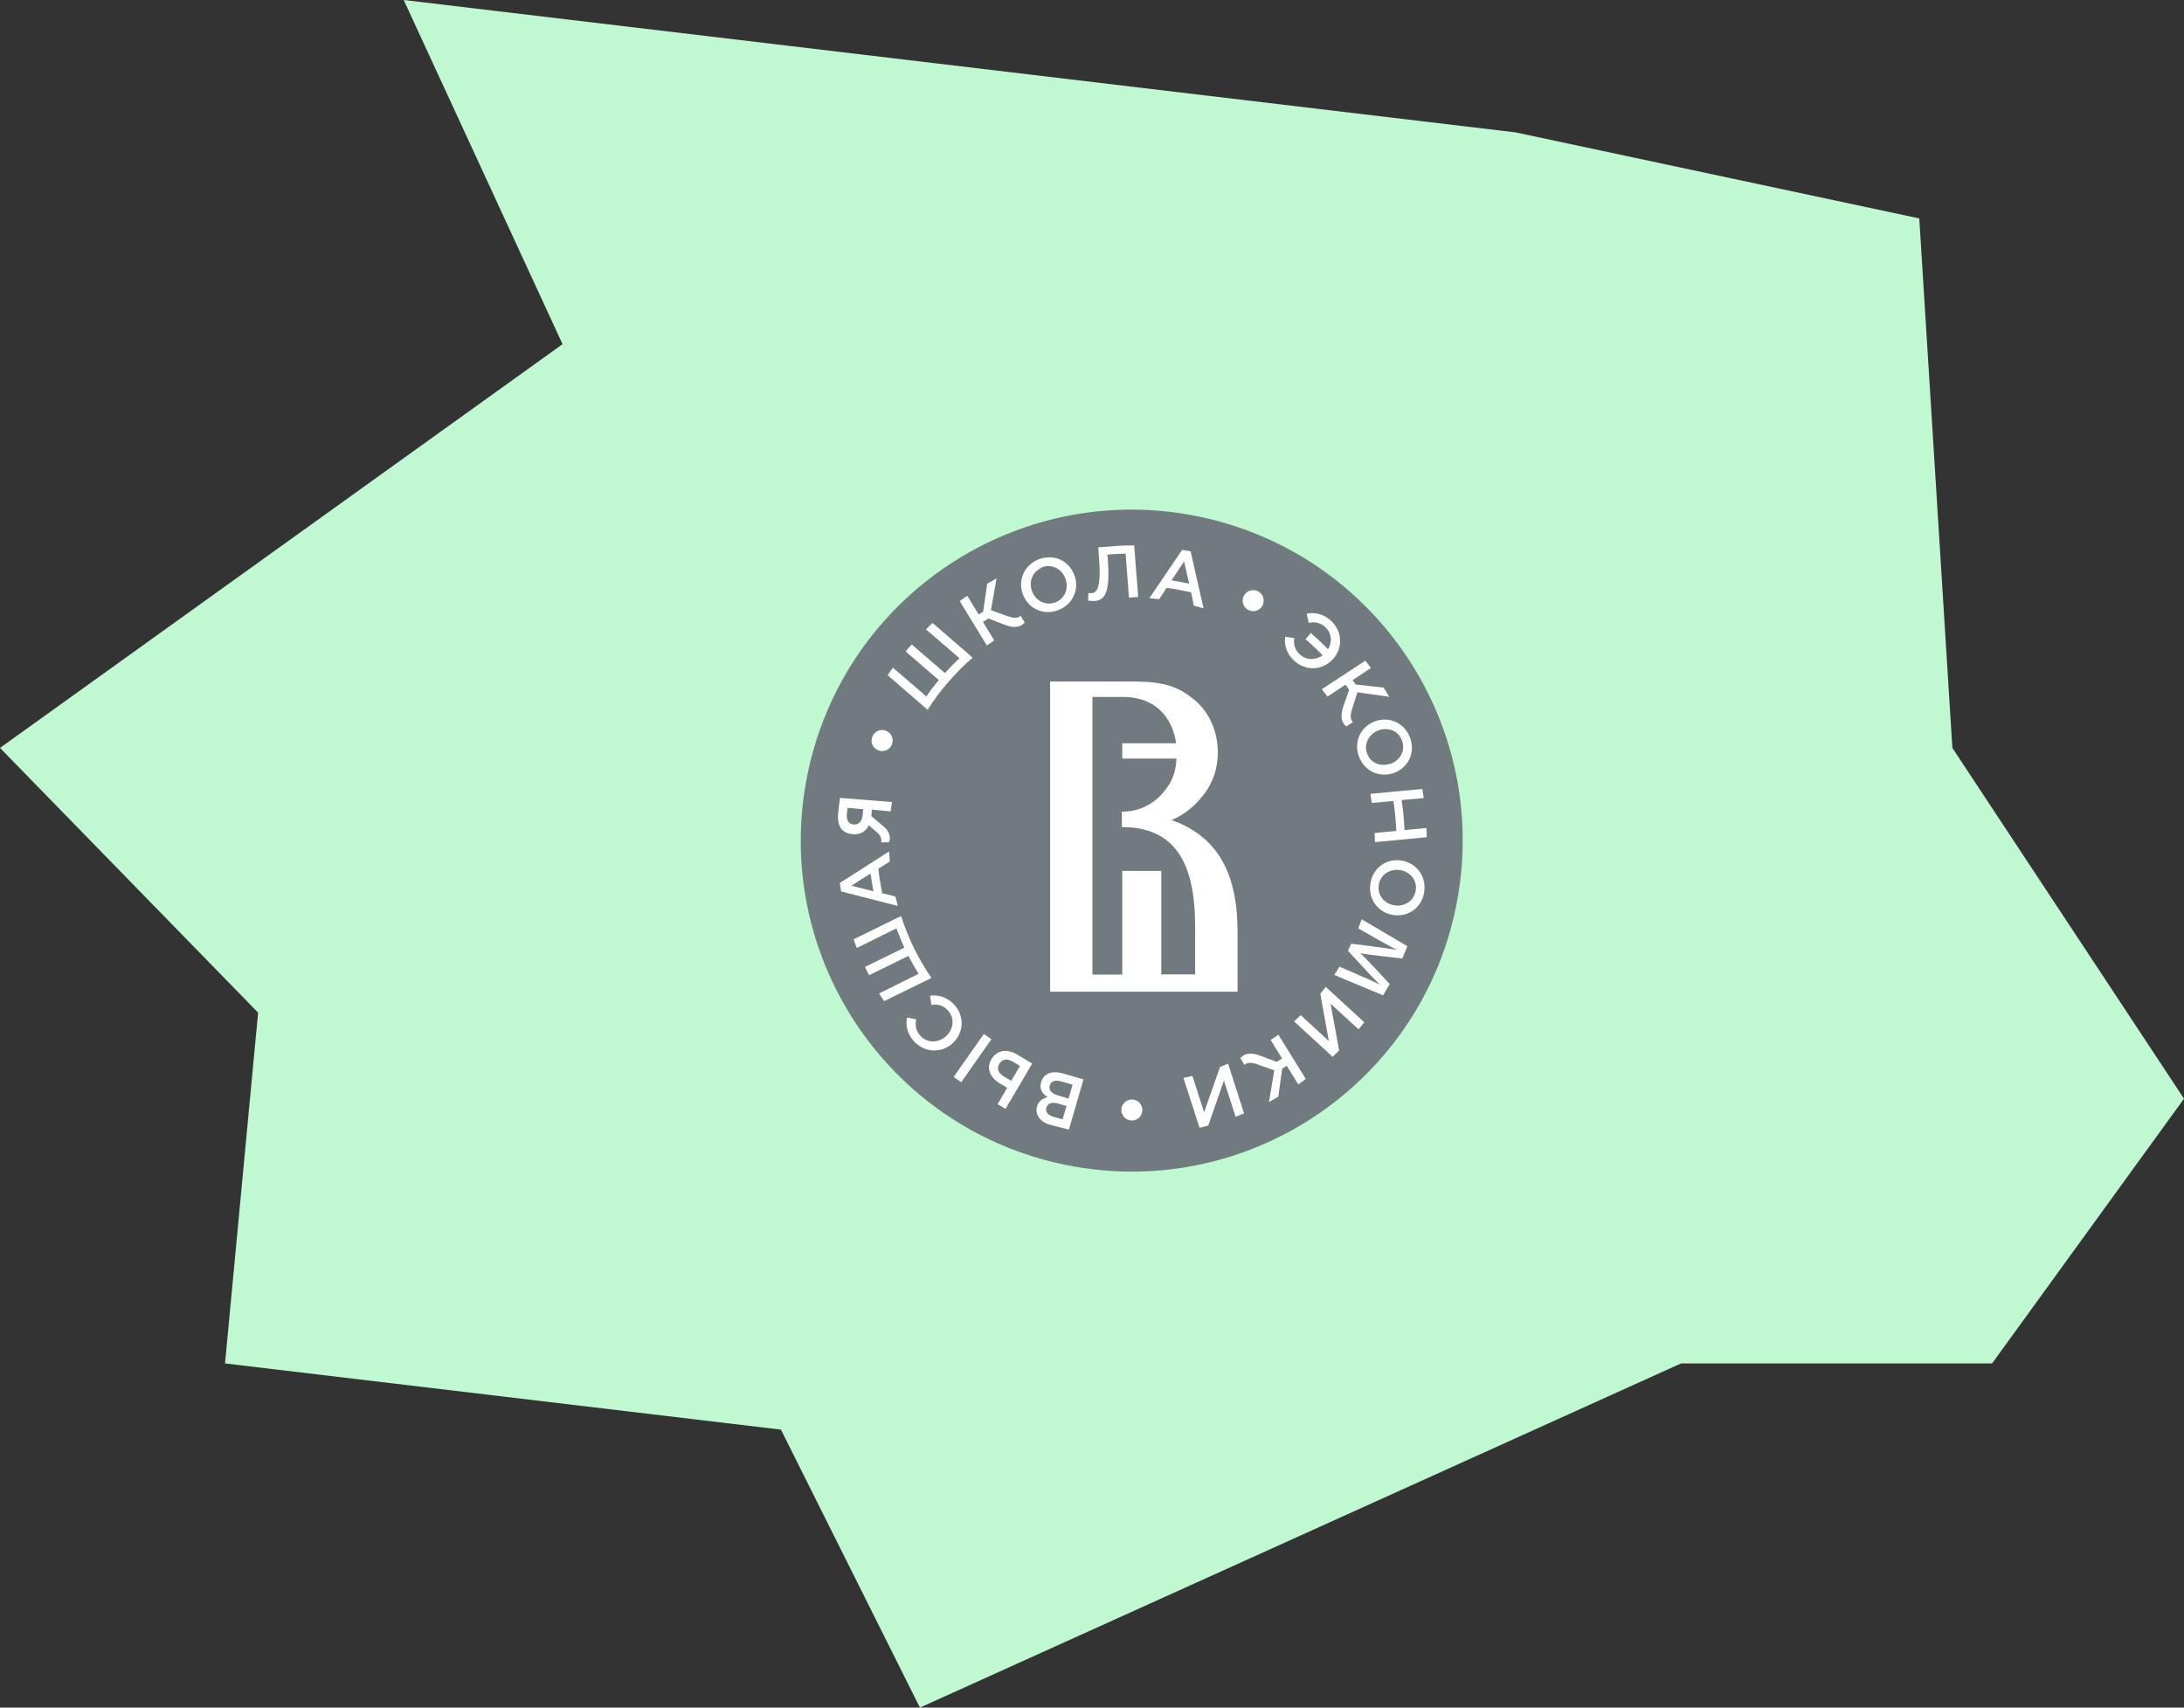 <?xml version="1.0" encoding="UTF-8"?> <svg xmlns="http://www.w3.org/2000/svg" width="165" height="129" viewBox="0 0 165 129" fill="none"><rect x="0" y="0" width="165" height="129" fill="#333333" stroke="none"/> <path d="M42.5 26L0 56.5L19.5 76.5L17 103L59 108L69.5 129L127 103H150.5L165 83L147.5 56.5L145 16.5L114.5 10L30.5 0L42.5 26Z" fill="#C0F8D1"></path> <g clip-path="url(#clip0_177_10095)"> <path d="M109.992 68.532C112.768 55.006 104.055 41.791 90.529 39.014C77.004 36.238 63.788 44.951 61.012 58.477C58.235 72.002 66.949 85.218 80.474 87.994C94 90.771 107.215 82.057 109.992 68.532Z" fill="#717B7F"></path> <path d="M103.639 60.658L105.256 60.511H105.276C105.334 60.883 105.374 61.266 105.413 61.638C105.452 62.01 105.472 62.393 105.491 62.775H105.472L103.855 62.922L103.874 63.618L107.794 63.245L107.765 62.549L106.118 62.706H106.109C106.089 62.324 106.069 61.952 106.03 61.569C105.991 61.197 105.952 60.815 105.893 60.442H105.903L107.559 60.286L107.451 59.6L103.531 59.972L103.639 60.658Z" fill="white"></path> <path d="M75.113 48.379L74.26 46.977L74.672 46.723L75.838 47.173C76.426 47.409 77.004 47.487 77.416 47.026L77.102 46.507C76.906 46.723 76.593 46.713 76.142 46.556L74.868 46.095L75.289 43.694L74.584 44.096L74.28 46.203L73.937 46.419L73.074 45.008L72.506 45.409L74.554 48.761L75.113 48.379Z" fill="white"></path> <path d="M83.697 42.283L83.667 41.901C83.736 41.891 83.804 41.891 83.863 41.881C84.255 41.852 84.647 41.832 85.039 41.822L85.294 45.145L85.99 45.096L85.735 41.832L85.686 41.205C85.314 41.205 84.931 41.205 84.559 41.225L83.069 41.342C83.04 41.342 83.001 41.352 82.971 41.352L83.02 41.969L83.03 42.126C83.207 44.498 82.854 44.782 82.452 44.812C82.364 44.821 82.276 44.812 82.227 44.792L82.207 45.37C82.315 45.39 82.54 45.409 82.697 45.4C83.461 45.341 83.883 44.802 83.697 42.283Z" fill="white"></path> <path d="M79.854 46.124C81.011 45.742 81.55 44.586 81.197 43.528C80.844 42.45 79.756 41.832 78.59 42.214C77.434 42.596 76.895 43.753 77.248 44.811C77.6 45.889 78.698 46.507 79.854 46.124ZM78.786 42.832C79.541 42.587 80.266 43.028 80.511 43.763C80.629 44.135 80.609 44.517 80.462 44.831C80.315 45.145 80.05 45.399 79.668 45.527C78.913 45.772 78.188 45.331 77.943 44.596C77.747 43.978 77.953 43.361 78.453 43.028C78.561 42.949 78.659 42.871 78.786 42.832Z" fill="white"></path> <path d="M100.7 49.8C101.454 48.976 101.445 47.702 100.543 46.879C99.994 46.389 99.338 46.222 98.72 46.36L98.877 47.056C99.298 46.948 99.749 47.036 100.112 47.359C100.612 47.82 100.67 48.496 100.337 49.045C100.043 48.741 99.739 48.447 99.426 48.173C99.298 48.055 99.161 47.938 99.034 47.82L98.632 48.29C98.759 48.398 98.887 48.516 99.014 48.623C99.328 48.908 99.632 49.202 99.925 49.505C99.406 49.888 98.71 49.898 98.201 49.437C97.828 49.104 97.701 48.643 97.789 48.202L97.093 48.104C97.005 48.741 97.221 49.417 97.779 49.917C98.681 50.74 99.935 50.633 100.7 49.8Z" fill="white"></path> <path d="M90.782 60.217C91.645 59.218 92.007 58.002 92.007 56.846C92.007 55.915 91.753 54.053 90.116 52.769C88.989 51.897 87.999 51.485 85.618 51.485H84.412C84.373 51.485 84.344 51.485 84.295 51.485H79.336V74.917H93.497V70.419C93.497 66.117 92.105 63.226 88.509 61.952C89.636 61.481 90.332 60.766 90.782 60.217ZM87.97 59.766C87.323 60.57 86.274 61.315 84.785 61.315C84.775 61.315 84.765 61.315 84.755 61.315V62.481C88.734 62.481 90.292 65.127 90.292 69.968V73.614H87.735V65.793H84.785V73.624H82.531V52.652H84.853C85.726 52.652 87.039 52.848 87.97 54.004C88.45 54.592 88.754 55.366 88.852 56.15H84.785V57.307H88.881C88.852 58.051 88.695 58.884 87.97 59.766Z" fill="white"></path> <path d="M94.32 46.086C94.712 46.282 95.192 46.125 95.388 45.733C95.584 45.341 95.427 44.861 95.035 44.664C94.643 44.468 94.163 44.625 93.967 45.017C93.771 45.409 93.928 45.889 94.32 46.086Z" fill="white"></path> <path d="M88.135 44.41C88.449 44.449 88.753 44.498 89.066 44.556C89.37 44.615 89.684 44.684 89.988 44.752L90.194 45.752L90.928 45.958L89.948 41.646L89.311 41.538L86.832 45.194L87.577 45.262L88.135 44.41ZM89.459 42.42L89.841 44.096C89.615 44.047 89.4 43.998 89.174 43.959C88.949 43.919 88.733 43.88 88.508 43.841L89.459 42.42Z" fill="white"></path> <path d="M103.875 54.494C102.816 54.886 102.248 56.003 102.669 57.15C103.091 58.296 104.276 58.777 105.325 58.385C106.383 57.993 106.952 56.875 106.53 55.729C106.099 54.582 104.923 54.102 103.875 54.494ZM105.923 55.944C106.197 56.679 105.795 57.434 105.07 57.699C105.002 57.728 104.933 57.718 104.874 57.738C104.208 57.895 103.532 57.61 103.287 56.934C103.11 56.474 103.208 56.003 103.483 55.66C103.522 55.601 103.581 55.552 103.63 55.503C103.639 55.494 103.649 55.474 103.659 55.464C103.688 55.435 103.728 55.415 103.767 55.386C103.806 55.356 103.845 55.327 103.884 55.298C103.884 55.298 103.884 55.298 103.894 55.298C103.973 55.249 104.051 55.209 104.139 55.18C104.502 55.043 104.884 55.053 105.207 55.18C105.521 55.317 105.786 55.572 105.923 55.944Z" fill="white"></path> <path d="M100.289 52.622L101.661 51.72L101.925 52.122L101.514 53.298C101.298 53.896 101.239 54.474 101.71 54.876L102.219 54.543C102.004 54.356 102.004 54.043 102.141 53.592L102.552 52.298L104.963 52.641L104.532 51.946L102.415 51.71L102.19 51.377L103.572 50.466L103.15 49.907L99.867 52.063L100.289 52.622Z" fill="white"></path> <path d="M66.566 56.738C67.007 56.778 67.389 56.464 67.438 56.023C67.477 55.582 67.164 55.2 66.723 55.151C66.282 55.112 65.9 55.425 65.851 55.866C65.802 56.307 66.125 56.689 66.566 56.738Z" fill="white"></path> <path d="M92.174 80.601L90.968 84.031L90.086 81.278L89.41 81.434L90.625 85.198L91.282 85.031L92.468 81.63L93.35 84.365L93.987 84.11L92.781 80.356L92.174 80.601Z" fill="white"></path> <path d="M85.511 83.061C85.07 83.061 84.717 83.414 84.717 83.855C84.717 84.296 85.07 84.649 85.511 84.649C85.952 84.649 86.304 84.296 86.304 83.855C86.304 83.424 85.952 83.061 85.511 83.061Z" fill="white"></path> <path d="M95.996 78.563L96.859 79.964L96.447 80.219L95.281 79.778C94.693 79.543 94.115 79.474 93.703 79.935L94.026 80.454C94.222 80.239 94.536 80.249 94.987 80.405L96.271 80.856L95.869 83.257L96.575 82.846L96.869 80.729L97.212 80.513L98.084 81.915L98.652 81.513L96.584 78.171L95.996 78.563Z" fill="white"></path> <path d="M99.749 75.074L100.396 78.651L98.269 76.691L97.769 77.162L100.68 79.837L101.17 79.357L100.523 75.819L102.64 77.759L103.071 77.23L100.161 74.555L99.749 75.074Z" fill="white"></path> <path d="M105.923 65.019C104.806 64.823 103.748 65.499 103.542 66.704C103.326 67.91 104.101 68.919 105.208 69.115C106.325 69.311 107.384 68.635 107.589 67.43C107.795 66.224 107.021 65.205 105.923 65.019ZM106.952 67.302C106.923 67.498 106.845 67.675 106.747 67.822C106.453 68.263 105.894 68.488 105.326 68.39C104.649 68.272 104.169 67.753 104.15 67.106C104.15 67.018 104.15 66.92 104.169 66.822C104.199 66.626 104.277 66.45 104.375 66.303C104.669 65.862 105.228 65.636 105.796 65.734C106.57 65.871 107.09 66.528 106.952 67.302Z" fill="white"></path> <path d="M78.66 81.738C78.503 82.267 78.739 82.611 79.14 82.895C78.817 82.963 78.484 83.13 78.347 83.591C78.268 83.855 78.297 84.09 78.415 84.306C78.572 84.59 78.876 84.835 79.307 84.963L80.757 85.335L81.855 81.542L80.365 81.111C79.532 80.856 78.866 81.052 78.66 81.738ZM79.581 84.365C79.15 84.237 78.964 83.983 79.052 83.689C79.072 83.62 79.101 83.561 79.13 83.512C79.238 83.365 79.405 83.306 79.621 83.316C79.719 83.316 79.817 83.336 79.924 83.365L80.571 83.551L80.277 84.561L79.581 84.365ZM79.944 82.757C79.415 82.601 79.219 82.336 79.307 82.013C79.385 81.748 79.591 81.621 79.875 81.64C79.973 81.64 80.081 81.66 80.189 81.699L81.032 81.944L80.728 82.993L79.944 82.757Z" fill="white"></path> <path d="M102.62 70.135L104.011 70.929C104.482 71.194 105.04 71.497 105.501 71.752L105.491 71.762C104.991 71.644 102.09 71.292 102.09 71.292L101.836 71.821C101.836 71.821 103.835 74.016 104.217 74.349L104.207 74.369C103.727 74.124 103.159 73.879 102.688 73.673L101.199 73.026L100.807 73.653L104.491 75.192L104.991 74.34C104.991 74.34 103.139 72.321 102.796 72.036L102.806 72.017C103.247 72.115 105.942 72.409 105.942 72.409L106.324 71.478L102.874 69.449L102.62 70.135Z" fill="white"></path> <path d="M67.644 67.724L66.654 67.479C66.585 67.175 66.536 66.862 66.487 66.558C66.428 66.254 66.389 65.94 66.36 65.627L67.222 65.088L67.173 64.323L63.449 66.705L63.547 67.342L67.83 68.439L67.644 67.724ZM65.772 65.989C65.801 66.215 65.831 66.44 65.87 66.665C65.909 66.891 65.948 67.106 65.987 67.332L64.321 66.91L65.772 65.989Z" fill="white"></path> <path d="M74.897 80.023C74.495 80.709 74.789 81.395 75.553 81.856L76.092 82.179L75.367 83.414L75.965 83.767L77.984 80.347L76.847 79.661C76.053 79.2 75.299 79.337 74.897 80.023ZM76.396 81.65L75.877 81.346C75.426 81.082 75.279 80.739 75.485 80.386C75.602 80.19 75.749 80.082 75.926 80.053C76.102 80.023 76.308 80.082 76.533 80.209L77.062 80.523L76.396 81.65Z" fill="white"></path> <path d="M70.075 53.622C71.016 52.152 72.162 50.829 73.476 49.682L72.986 49.251L70.457 47.065C70.291 47.222 70.114 47.379 69.957 47.546L72.486 49.721C72.104 50.084 71.741 50.456 71.388 50.848L68.879 48.682C68.723 48.859 68.576 49.035 68.419 49.212L70.928 51.377C70.594 51.77 70.281 52.181 69.987 52.612L67.458 50.437C67.321 50.623 67.194 50.819 67.057 51.005L69.585 53.191L70.075 53.622Z" fill="white"></path> <path d="M64.439 63.02C65.116 63.079 65.498 62.668 65.635 62.344L66.331 62.942C66.517 63.109 66.644 63.422 66.566 63.638L67.164 63.628C67.311 63.305 67.233 62.834 66.762 62.442L65.831 61.658L65.87 61.168L67.291 61.296L67.389 60.59L63.459 60.276C63.42 60.492 63.332 61.364 63.322 61.482C63.224 62.57 63.754 62.971 64.439 63.02ZM64.038 61.031L65.214 61.129L65.174 61.58C65.145 61.982 64.91 62.325 64.498 62.285C64.185 62.256 63.94 62.07 63.979 61.501C63.998 61.374 64.008 61.217 64.038 61.031Z" fill="white"></path> <path d="M70.368 73.879C69.379 72.438 68.614 70.87 68.075 69.204L67.487 69.488L64.488 70.958C64.567 71.174 64.645 71.389 64.733 71.615L67.722 70.135C67.909 70.625 68.105 71.115 68.33 71.585L65.351 73.046C65.449 73.261 65.556 73.467 65.654 73.673L68.634 72.213C68.869 72.673 69.124 73.124 69.398 73.565L66.419 75.045C66.537 75.241 66.664 75.437 66.791 75.633L69.79 74.163L70.368 73.879Z" fill="white"></path> <path d="M74.329 78.111L72.047 81.358L72.616 81.759L74.899 78.511L74.329 78.111Z" fill="white"></path> <path d="M72.083 75.887C71.573 75.338 70.897 75.133 70.27 75.221L70.368 75.917C70.809 75.829 71.269 75.946 71.603 76.319C72.142 76.897 72.053 77.749 71.485 78.269C70.907 78.798 70.074 78.827 69.535 78.249C69.202 77.896 69.114 77.436 69.221 77.014L68.525 76.867C68.398 77.475 68.565 78.141 69.055 78.671C69.888 79.562 71.162 79.562 71.975 78.808C72.808 78.034 72.906 76.789 72.083 75.887Z" fill="white"></path> </g> <defs> <clipPath id="clip0_177_10095"> <rect width="50" height="50" fill="white" transform="translate(60.5 38.5)"></rect> </clipPath> </defs> </svg> 